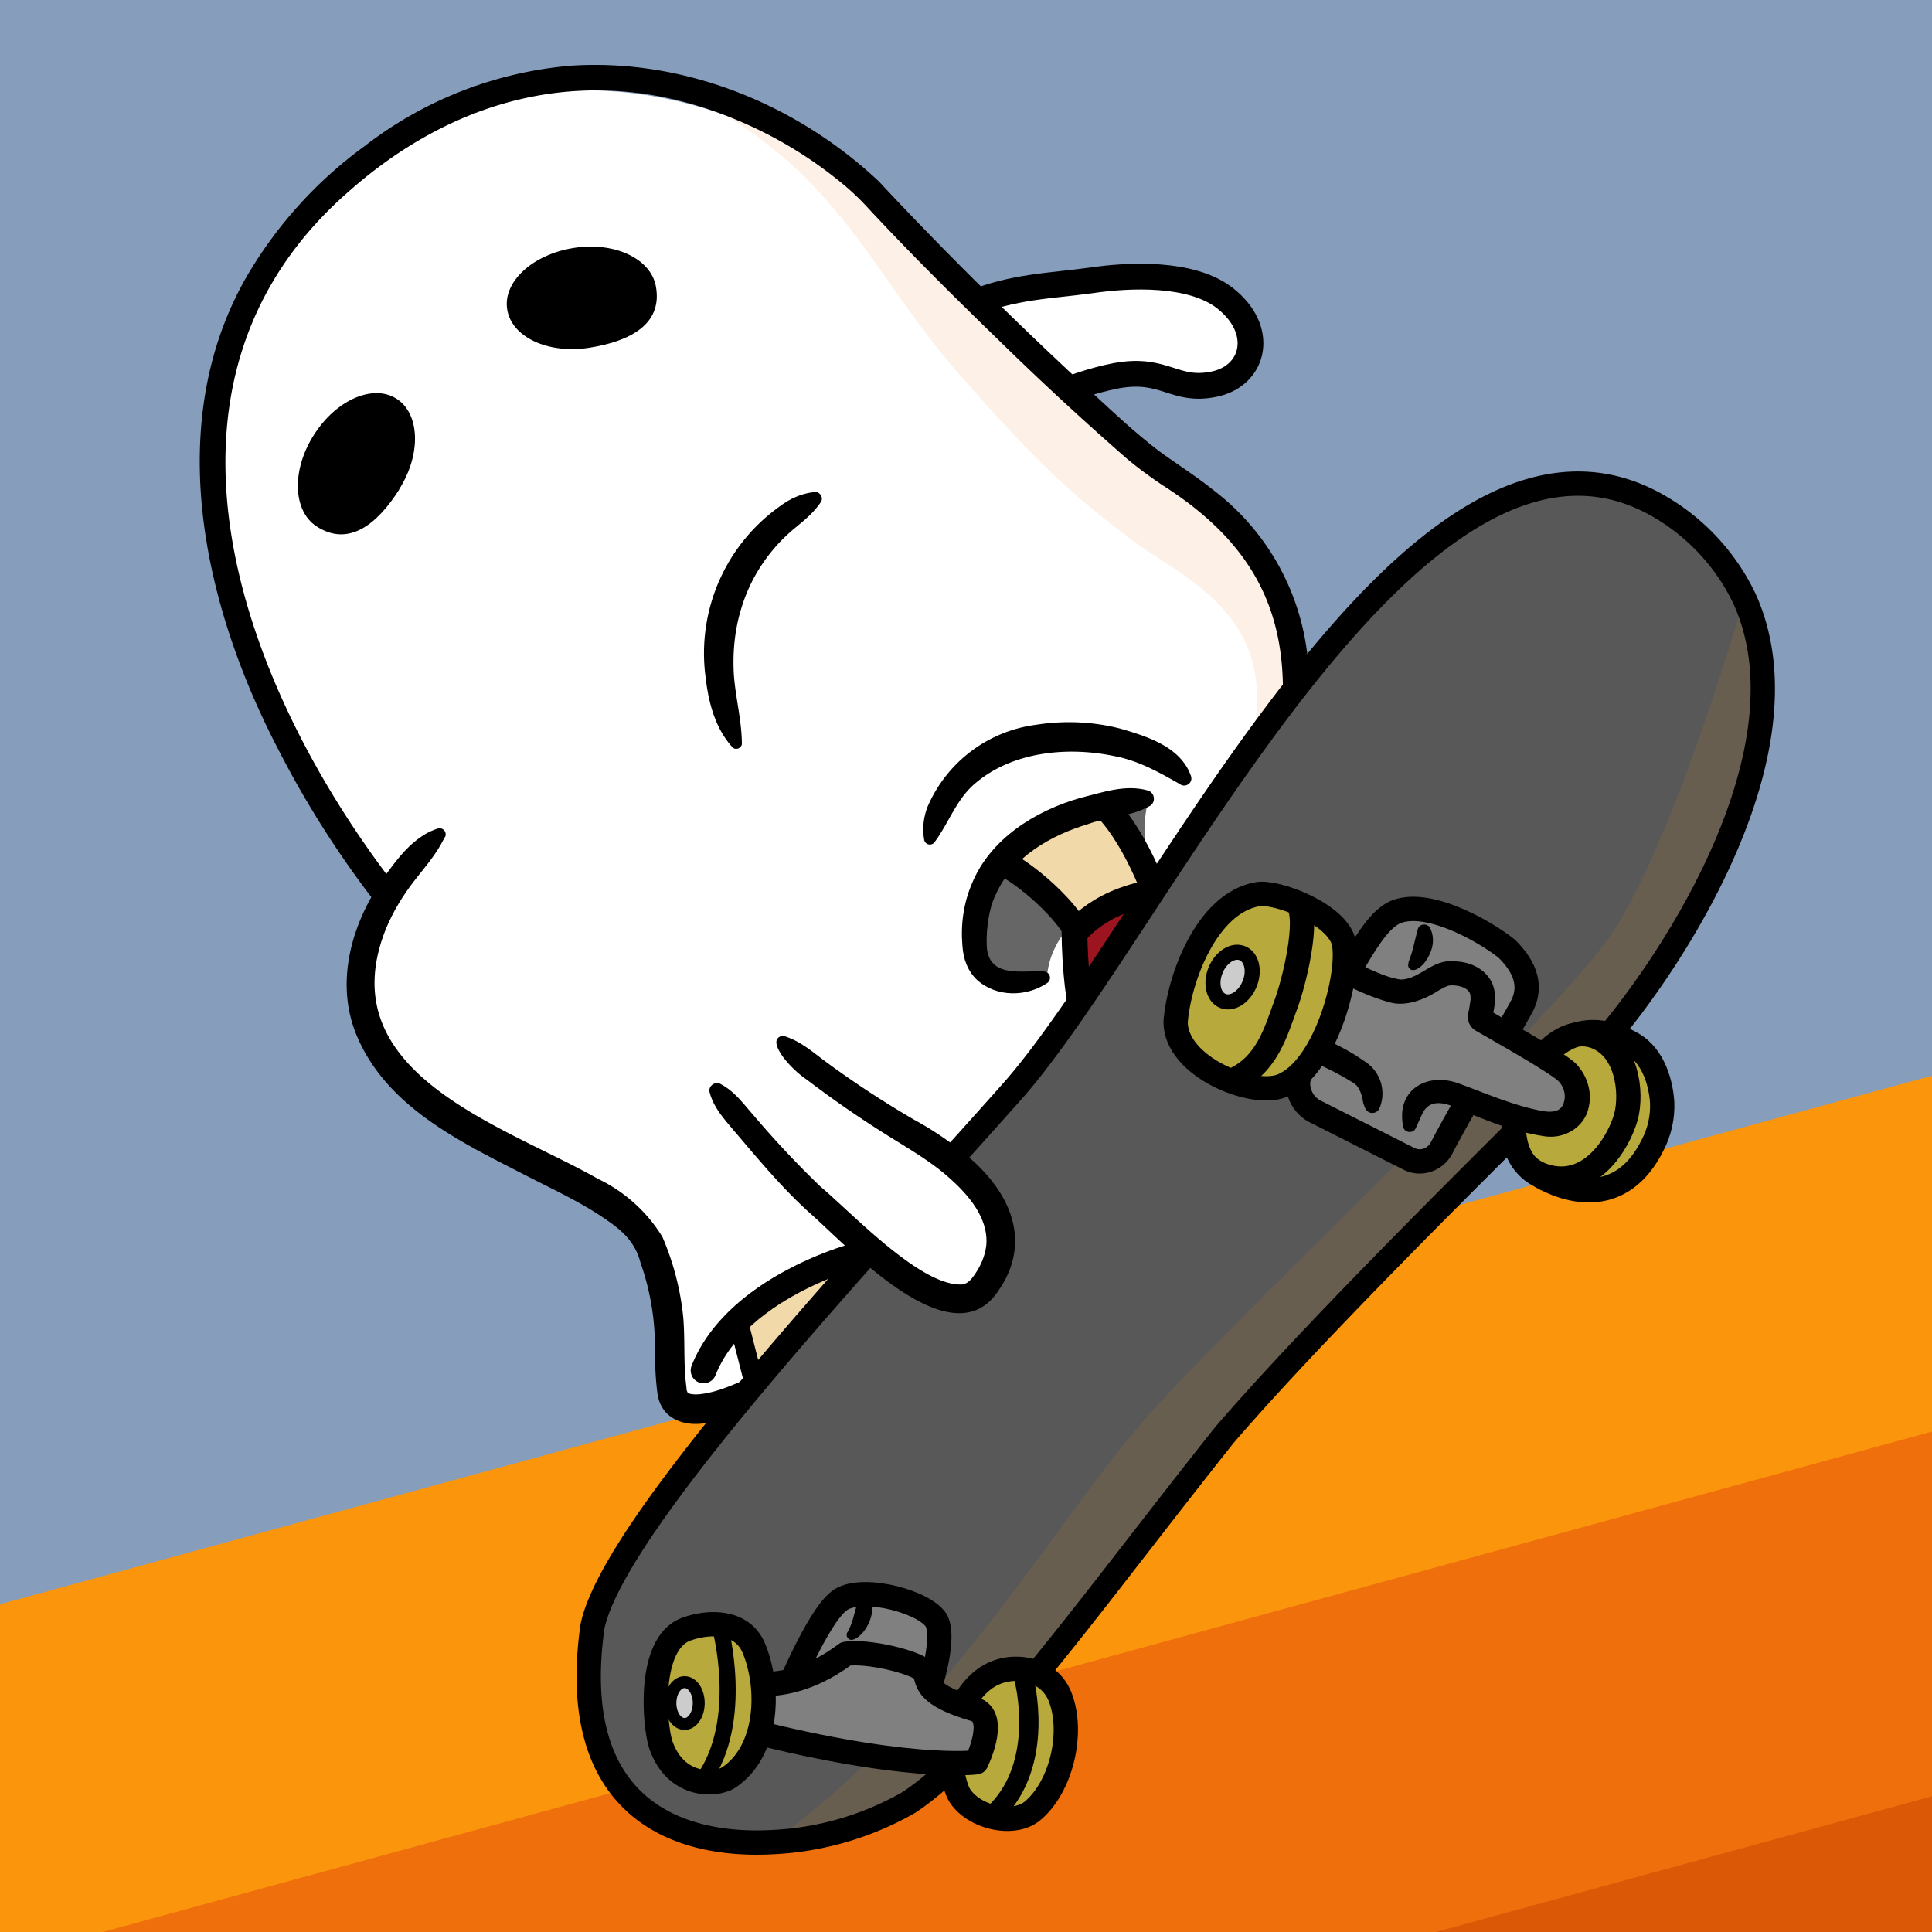 <svg xmlns="http://www.w3.org/2000/svg" xml:space="preserve" width="600" height="600" style="enable-background:new 0 0 600 600"><style>.st4{fill:#fff}.st7{fill:#f1d9aa}.st11,.st15,.st16,.st17,.st9{fill:none;stroke:#000;stroke-width:8;stroke-linecap:round;stroke-linejoin:round;stroke-miterlimit:10}.st11,.st15,.st16,.st17{stroke-width:6}.st15,.st16,.st17{stroke-width:7.547}.st16,.st17{fill:gray}.st17{fill:#b8a93c}</style><g id="bg"><path d="M-18.8-17.9h632.5v632.5H-18.8z" style="fill:#869dbc"/><path d="M-133.7 421.1h869.1V703h-869.1z" style="fill:#fb950b" transform="rotate(-15.3 300.8 562)"/><path d="M-40.4 506.1h869.1V788H-40.4z" style="fill:#ee6f0b" transform="rotate(-15.3 394.1 647)"/><path d="M62.9 591.1H932V873H62.9z" style="fill:#db5807" transform="rotate(-15.3 497.4 732)"/></g><g id="color"><path d="m399.5 216.6-1.2 2.6-75 166.3c-3 20-105.7 53.6-111.5 51.2-5.8-2.4-4.5-15.3-4.9-28-.4-12.8-.2-17-8.7-27-8.6-9.9-77-36.2-82.8-59.1-7-30 2.6-46.5 2.6-46.5-14.9-19.5-105.8-151.9-9.9-222.7 20.1-14.8 40.3-22.2 59.6-24.5 64-7.8 118.1 40 125.2 56 9 20.3 30 4.9 56.3.5 26.4-4.3 48.2 13.2 39.1 25.9-9 12.7-33.4 2.4-51.2 7.5-8.3 2.4-5 2.7-5 2.7 26.8 32.1 77 47.6 67.4 95z" class="st4"/><path d="m292.9 84.2 39.3 36.7c26.7 32.1 76.8 47.6 67.3 95l-11.1 16.5c10.2-41.7-21-52.5-37.3-65-17.7-13.4-28-22.4-53.6-51.6-25.6-29.2-35.1-58.2-74.7-81.5 0 0 41.2 9.2 70 49.9z" style="opacity:.1;fill:#ef6f0b"/><path d="M359 271.9c-4.5 3.5-18.3 7.9-25.3 14.3-7.7 7-8.4 15.8-8.4 15.8-22 17.2-50.6-35.3 31.5-54 0 0-4.2 13 2.1 23.9z" style="fill:#666"/><path d="m350 297.3 10.5-8.3s-8.8-42.1-17-39.2a80.4 80.4 0 0 0-30.3 18.2l36.8 29.3z" class="st7"/><path d="M239.4 439.6c1.3-2.1 27.9-28.9 27.9-28.9s-9.1-19-10.1-18.5-27.9 18.1-27.9 18.1l10 29.3z" class="st7"/></g><g id="line"><path d="M254.5 373.8c8.4 7.3 39.7 40.2 50.6 26.2 15.9-20.3-4.9-37.8-21.5-47.5" style="fill:#879cbb;stroke:#000;stroke-width:8;stroke-linecap:round;stroke-linejoin:round;stroke-miterlimit:10"/><path d="M254.8 156.1c-2.2 3.2-4.8 5.3-7.7 7.7-8 6.5-14 15.4-16.9 25.2-2 6.5-2.7 13.4-2.3 20.4.5 7.2 2.4 14 2.5 21.4.1 1.5-2 2.4-3 1.2-5.4-6-7.4-14-8.3-21.9a56 56 0 0 1 23-52.8c3.2-2.4 6.8-4.1 11-4.5 1.7-.1 2.8 2 1.7 3.3z"/><path d="M313.2 269c2 .6 20.5 13.3 24.4 27.1l22.9-13.8s-6.3-20.3-17-31.5" class="st9"/><path d="M339 323.2c-5.3-9.8-5.3-33.2-5.3-33.2s7.7-11.4 28.6-13.4c21-2-18.2 56.3-23.4 46.6z" style="fill:#9d1421;stroke:#000;stroke-width:8;stroke-miterlimit:10"/><path d="M124 152c-6.9 10.9-15.8 18-25.8 11.4-7.2-4.8-7.7-17.3-.8-28.2 6.9-11 18.4-16 25.7-11.4s7.8 17.2.9 28.1z"/><path d="M183 108c12.7-2 22.8-7.3 20.7-19-1.5-8.6-12.7-14-25.5-12s-22 10.5-20.7 19c1.3 8.7 12.7 14 25.5 12z"/><path d="M272.1 388.6c-1.8-.5-42.8 9.7-53.6 37" class="st9"/><path d="M229.3 410.3s9.6 38.3 10 37.3" class="st11"/><path d="M332.1 120.9s6.7-2.7 14.5-4.2c15.2-2.8 18 5.2 30.5 2.6s16-16.9 3.2-26.8c-10.4-8-29.5-7.2-41.6-5.4-12.2 1.7-24.1 1.8-37.3 7.3" style="fill:none;stroke:#000;stroke-width:8;stroke-linejoin:round;stroke-miterlimit:10"/><path d="M138.1 260c-2.8 5.9-7.1 10.3-10.9 15.5-3.6 5-6.6 10.4-8.5 16.1-14.2 42.5 38.5 58.3 67 74.5a47.5 47.5 0 0 1 20 18 84.3 84.3 0 0 1 6.5 25.1c.6 7.4 0 14.6 1 21.8v.6l.1.2c0 .2 0 .3.2.4v.3h.1l.2.2.3.1c.6.2 1.7.3 3 .2 4.3-.4 8.4-2 12.6-3.8a142 142 0 0 0 16.7-8.7c2.6-1.6 5-3.1 7.3-5.2 6.8-6.4 12.7-14.1 18.2-21.7l1-1a425.9 425.9 0 0 0 41.9-33.5c36.9-33.8 75.2-77.9 82.5-129 4.8-35.9-5.5-59.9-36.4-79.5-3.7-2.5-7.7-5.4-11.1-8.3a950.3 950.3 0 0 1-40-37c-13.7-13.3-27.4-26.9-40.5-41a76 76 0 0 0-7-6.7c-10-8.4-21.4-15.3-33.4-20.3C185.2 18.8 142.4 29 107.7 60 40 119.8 75.2 213 122 274.1a4 4 0 0 1-6.3 5 304.2 304.2 0 0 1-29.3-46.4c-22.9-44-36-100.3-10.2-146.1a133 133 0 0 1 37-41.2 121.1 121.1 0 0 1 64.2-25c35.1-2.3 70.1 12 95.5 35.9 19.9 21.3 40.8 42 62.2 61.9 8.2 7.5 16.2 15.3 25 22 5.5 4 11.2 7.6 16.6 11.9a75.2 75.2 0 0 1 29.8 61.7c.7 74.7-72 144.8-129 185.4l1.1-1a149 149 0 0 1-19 23.4 49 49 0 0 1-8.5 6.3c-5.7 3.5-11.5 6.7-17.7 9.5-7.4 3-18.7 8-25.8 2-2-1.7-3-4-3.4-6.5-.6-4.4-.8-9.1-.8-13.4a79 79 0 0 0-4.5-27.4c-1.5-5.8-5-9.4-9.9-12.8-7.7-5.5-16.4-9.5-25-13.9-19.8-10.2-42.8-20.8-52.6-42.4-8.2-17.7-1.9-37.8 9.2-52.4 3-4.1 6.3-8.2 10.6-11 1.5-1 3-1.7 4.8-2.3a1.9 1.9 0 0 1 2.2 2.7z"/><path d="M366.4 243.5c-6.5-3.7-12.9-7.3-20.4-8.7-14.4-3-31.3-1.4-42.8 8.2-6.1 4.9-8.4 12.4-13 18.6a1.8 1.8 0 0 1-3.2-.9c-.6-3.3-.2-6.8 1-10a42.6 42.6 0 0 1 33.7-25.6c8.8-1.4 17.8-1 26.3 1.2 8.3 2.4 18.8 5.7 21.9 14.8.6 2.1-1.8 3.7-3.5 2.4z"/><path d="M325.2 305.3c-6.4 4.3-15.7 4.5-21.8-1-3-2.9-4.2-6.5-4.5-10.4-.6-6.6.3-13.3 2.9-19.4 5.7-14 19.7-22.7 33.7-26.7 6.9-1.7 14-4.3 21-2.3 2.2.7 2.5 3.7.6 4.8-6 3.4-12.8 3.3-19.1 5.6-11.7 3.5-23.6 10.3-28.7 21.8-2.6 5-3.3 13.7-2.7 17.6 1.5 8.4 11.2 6 17.5 6.4 2 0 2.7 2.5 1.1 3.6z"/></g><g id="skate"><path d="M491.6 330.6c-30.2 30.1-82 81-111.3 115-40.6 51-73.6 98.1-98.1 114.2a94.1 94.1 0 0 1-42.5 12.3c-30.8 1.6-63.5-11.8-55.7-67 6.7-32.1 85-115.1 130.2-166 45.3-51 123.6-222.7 199-183a66 66 0 0 1 28.5 29.7c22.6 49.4-27.1 121-50.1 144.8z" style="fill:#585858"/><path d="M491.6 330.6c-30.2 30.1-82 81-111.3 115-40.6 51-73.6 98.1-98.1 114.2a94.1 94.1 0 0 1-42.5 12.3c53.2-37.5 88.9-101 117-132.6 30.7-34.2 117.1-114.8 140.7-145.2 17-21.7 35.3-78.2 44.3-108.5 22.6 49.4-27.1 121-50.1 144.8z" style="opacity:.1;fill:#fb970a"/><path d="M491.6 330.6c-30.2 30.1-82 81-111.3 115-40.6 51-73.6 98.1-98.1 114.2a94.1 94.1 0 0 1-42.5 12.3c-30.8 1.6-63.5-11.8-55.7-67 6.7-32.1 85-115.1 130.2-166 45.3-51 123.6-222.7 199-183a66 66 0 0 1 28.5 29.7c22.6 49.4-27.1 121-50.1 144.8z" class="st15"/><path d="M437.4 359.8c3.7 2 8.3.5 10.3-3.3 6.2-12 22-38.5 24.8-43.8 4.2-7.8-.7-14.2-4.5-18-5.7-4.7-24.5-16-34.9-11.3-5.7 2.8-10.4 11.3-19.8 28.3a74.6 74.6 0 0 0-10.1 23.7c-.5 4 1.7 8 5.3 9.8l28.9 14.6z" class="st16"/><path d="M444 288c2 3.6.8 7.7-1.4 10.7-1 1.4-3.9 4-5.2 1.6-.2-.6 0-1.2.1-1.7 1.3-3.2 1.9-6.8 2.8-10 .4-1.7 2.8-2 3.7-.6z"/><path d="M306.5 520.9c7.2-4.8 19-3.2 22.7 6 4.5 11.4.2 28.5-8.8 35.7-6.3 4.8-19 1.5-22.8-5.8-4.9-11.6-1.5-29.1 9-36z" class="st17"/><path d="M318 521.4s7 26.2-9 41.6" class="st11"/><path d="M261.1 496.8c-7.2 4.6-18.3 32.5-18.3 32.5l39.6 12.6s12.4-29 8.6-38.2c-2.8-6-22.7-11.5-29.9-6.9z" class="st16"/><path d="M271 498.9c-.1 3.1-1.2 6-3.2 8.3-1 1.1-3.6 3.3-4.7 1.2-.3-.6-.2-1.2.2-1.7 1.5-2.6 2-5.8 2.9-8.6.9-2.8 5-2 4.9.8z"/><path d="M228.7 521.8s15.3 5.9 34-8.2c7.2-1 21.2 2.6 23.8 5 2.6 2.2-2 7.1 16.7 12.4 6.6 3 0 16.3 0 16.3s-22.6 3-76.5-11.4c-10.1-8.5 2-14 2-14z" class="st16"/><path d="M213 506c7-2.6 17.3-2.8 21 5.6 5.3 12.4 4.7 32.3-7.8 40.5-4 2.5-16.4 3.1-21-10.3-2-6.2-4.1-31.3 7.8-35.8z" class="st17"/><path d="M223.7 505.7s7.7 28.6-5.2 46.9" style="fill:none;stroke:#000;stroke-width:5;stroke-linecap:round;stroke-linejoin:round;stroke-miterlimit:10"/><path d="M506 323.7c6.8 3.2 9.7 11.4 10.2 18.6.2 4.6-.8 9.2-3 13.4-9.4 18.8-25.7 15.3-36.4 8.6-10.1-6.5-6.7-23.9-3.2-28.7 3.6-4.9 13.4-22 32.3-12z" class="st17"/><path d="M505 346.7c-2.2 8.1-11.1 23-25.3 18.5-15-4.8-8.7-25-6-29.6s10.8-17.6 21.7-13.7c10 3.7 11.5 17.4 9.6 24.8z" class="st15"/><path d="M410.5 297.5S428.4 308 435 308s11-5.5 15.2-5.6c4.1-.2 8 1.2 9.7 4.4 1.2 2.3.3 6.9-.3 8.7-.1.5 0 1 .6 1.4 4.3 2.5 23.5 13.4 26 15.8 6.6 6 4.3 18.2-7 16.3-11.4-1.9-22.8-7.3-27.2-9-3.6-1.2-13.4-3.6-14.2 10.2" style="fill:gray"/><path d="m412.3 294.3 9.2 4.9c4.4 2 8.8 4.3 13.4 5 5.2 0 8.8-4.8 14.1-5.6 1.2-.2 2.4-.1 3.6 0 4.2.3 8.6 2.3 10.7 6.5 1.7 3.8.9 7.6 0 11.3.3-1-.2-2.4-1.2-2.9l.2.1 3.4 2c4.5 2.6 9.5 5.4 13.9 8.1 3.2 2 6.7 3.9 9.6 6.4 3.4 3.4 5.2 8.3 4.3 13.2-1.1 6.8-7.8 10.7-14.3 9.5-6.5-1-12.8-3-18.8-5.4-3.2-1.2-6.6-2.8-9.7-4-3.7-1.3-7.1-1.4-9 2.5l-2 4.4c-.7 1.8-3.5 1.6-3.9-.3-2.4-11.4 7.2-17.2 17.3-13.5 8.2 3 16.1 6.5 24.7 8.3 3.2.7 7.3 1.1 8-3 .6-2.4-.6-5.3-2.6-6.7-2.4-1.8-5-3.3-7.5-4.9a803 803 0 0 0-13.7-8l-3.5-2a5 5 0 0 1-2.6-3.7c-.2-1 0-1.9.3-2.8l.5-3.2c0-.9 0-1.5-.2-2-.8-1.9-3.6-2.5-5.7-2.5-1.3 0-2.2.6-4.2 1.7-4.2 2.7-10.1 5.1-15.3 3.5-8.2-2.3-15.4-6.3-22.7-10.4a3.8 3.8 0 1 1 3.7-6.5z"/><path d="M402.1 319.4a76 76 0 0 1 19 8.4l3 2a11.8 11.8 0 0 1 4.3 14.4 2.4 2.4 0 0 1-4.4 0l-.5-1.2c-.3-1-.4-2.3-.8-3.3-.6-1.7-1.4-3-2.9-3.7-6.2-3.9-13.2-6.8-20-9.4-4.4-1.8-2.3-8.3 2.3-7.2z"/><path d="M390.6 277.7c5.7-1 23.6 5.7 26.5 14.2 2.8 8.5-4.8 39.6-19 45.3-9.3 3.7-33-6-33-19.8 1-13.3 9.6-37 25.5-39.7z" class="st17"/><path d="M403 280.5c3.7 4.8-1 24.6-3.9 32.1-2.8 7.6-5.6 18-15.8 22.7" class="st15"/><path d="M222 338s20.7 25.7 32.5 35.8c8.4 7.3 39.7 40.2 50.6 26.2 15.9-20.3-4.9-37.8-21.5-47.5s-38-25-40.8-29.3" class="st4"/><path d="M223.7 336.6c4.4 2.3 7 6 10.1 9.5a302 302 0 0 0 21 22.4c10 8.4 31.3 31.2 44.1 30.4 1.2-.2 2.2-1 3-2 2.4-3.1 4-6.6 4.4-10.2.7-7.8-4.8-14.8-10.5-20-6.5-6.1-14.6-10.5-22.1-15.3-7.9-5-15.5-10.3-23-16a32.4 32.4 0 0 1-7.7-7.4c-1-1.5-3.4-5.1-.5-6.2.6-.2 1.3 0 2 .3 4 1.4 7.6 4.3 11.1 7a303.6 303.6 0 0 0 28.4 18.7 98.7 98.7 0 0 1 17.7 12.3c13.3 11.8 19 27.5 6.9 42.7-15 17.6-45.5-15.9-56.9-25.9-8.7-7.8-16.2-16.9-23.8-25.8-3-3.6-6.2-7-7.5-11.8-.6-1.9 1.6-3.6 3.3-2.7z"/><ellipse cx="212.6" cy="528.9" rx="4.4" ry="6.5" style="fill:#ccc;stroke:#000;stroke-width:3.707;stroke-linecap:round;stroke-linejoin:round;stroke-miterlimit:10"/><ellipse cx="382.7" cy="303.5" rx="8" ry="5.7" style="fill:#ccc;stroke:#000;stroke-width:4.681;stroke-linecap:round;stroke-linejoin:round;stroke-miterlimit:10" transform="rotate(-67.5 382.7 303.4)"/></g><g id="レイヤー_2"/></svg>